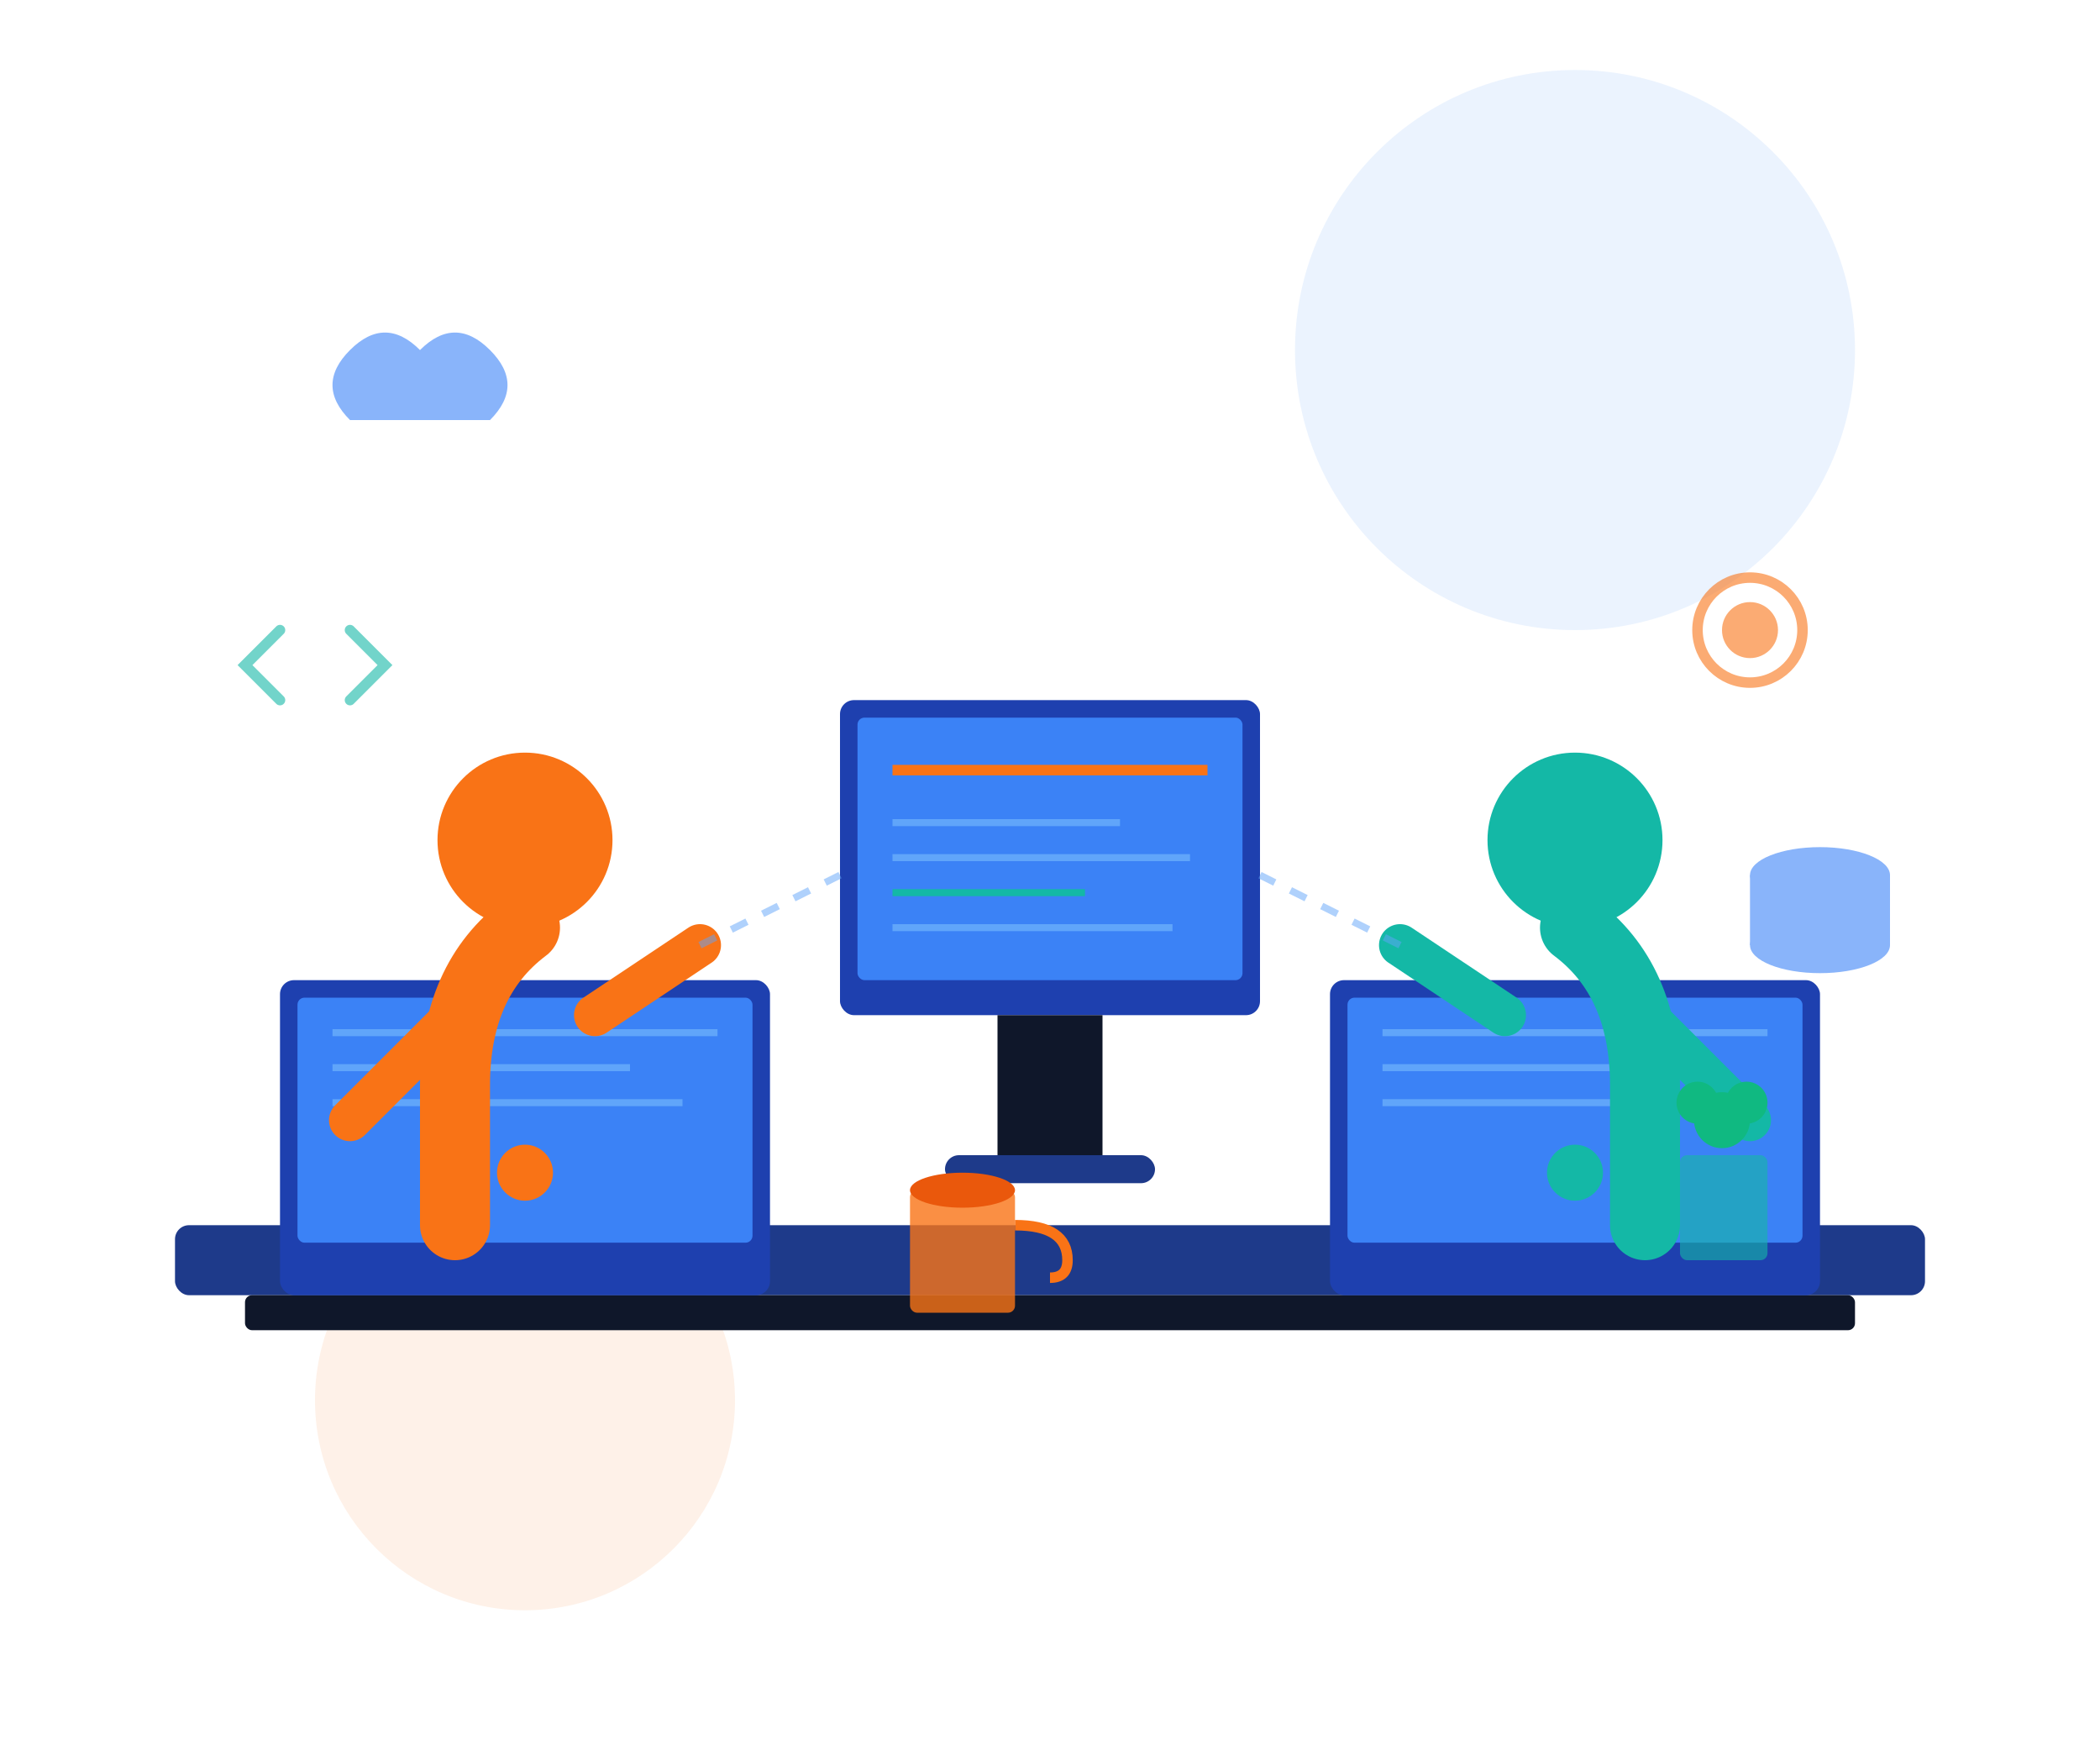 <svg width="600" height="500" viewBox="0 0 600 500" fill="none" xmlns="http://www.w3.org/2000/svg">
  <!-- Background Elements -->
  <circle cx="450" cy="100" r="80" fill="#3B82F6" opacity="0.1"/>
  <circle cx="150" cy="400" r="60" fill="#F97316" opacity="0.1"/>
  
  <!-- Desk -->
  <rect x="50" y="350" width="500" height="20" rx="4" fill="#1E3A8A"/>
  <rect x="70" y="370" width="460" height="10" rx="2" fill="#0F172A"/>
  
  <!-- Laptop Left -->
  <rect x="80" y="280" width="140" height="90" rx="4" fill="#1E40AF"/>
  <rect x="85" y="285" width="130" height="70" rx="2" fill="#3B82F6"/>
  <line x1="95" y1="295" x2="205" y2="295" stroke="#60A5FA" stroke-width="2"/>
  <line x1="95" y1="305" x2="180" y2="305" stroke="#60A5FA" stroke-width="2"/>
  <line x1="95" y1="315" x2="195" y2="315" stroke="#60A5FA" stroke-width="2"/>
  <circle cx="150" cy="335" r="8" fill="#F97316"/>
  
  <!-- Laptop Right -->
  <rect x="380" y="280" width="140" height="90" rx="4" fill="#1E40AF"/>
  <rect x="385" y="285" width="130" height="70" rx="2" fill="#3B82F6"/>
  <line x1="395" y1="295" x2="505" y2="295" stroke="#60A5FA" stroke-width="2"/>
  <line x1="395" y1="305" x2="480" y2="305" stroke="#60A5FA" stroke-width="2"/>
  <line x1="395" y1="315" x2="495" y2="315" stroke="#60A5FA" stroke-width="2"/>
  <circle cx="450" cy="335" r="8" fill="#14B8A6"/>
  
  <!-- Central Monitor -->
  <rect x="240" y="200" width="120" height="90" rx="4" fill="#1E40AF"/>
  <rect x="245" y="205" width="110" height="75" rx="2" fill="#3B82F6"/>
  <rect x="285" y="290" width="30" height="40" fill="#0F172A"/>
  <rect x="270" y="330" width="60" height="8" rx="4" fill="#1E3A8A"/>
  
  <!-- Code on Monitor -->
  <line x1="255" y1="220" x2="345" y2="220" stroke="#F97316" stroke-width="3"/>
  <line x1="255" y1="235" x2="320" y2="235" stroke="#60A5FA" stroke-width="2"/>
  <line x1="255" y1="245" x2="340" y2="245" stroke="#60A5FA" stroke-width="2"/>
  <line x1="255" y1="255" x2="310" y2="255" stroke="#14B8A6" stroke-width="2"/>
  <line x1="255" y1="265" x2="335" y2="265" stroke="#60A5FA" stroke-width="2"/>
  
  <!-- Person Left -->
  <circle cx="150" cy="240" r="25" fill="#F97316"/>
  <path d="M 150 265 Q 130 280 130 310 L 130 350" stroke="#F97316" stroke-width="20" stroke-linecap="round"/>
  <line x1="130" y1="290" x2="100" y2="320" stroke="#F97316" stroke-width="12" stroke-linecap="round"/>
  <line x1="170" y1="290" x2="200" y2="270" stroke="#F97316" stroke-width="12" stroke-linecap="round"/>
  
  <!-- Person Right -->
  <circle cx="450" cy="240" r="25" fill="#14B8A6"/>
  <path d="M 450 265 Q 470 280 470 310 L 470 350" stroke="#14B8A6" stroke-width="20" stroke-linecap="round"/>
  <line x1="470" y1="290" x2="500" y2="320" stroke="#14B8A6" stroke-width="12" stroke-linecap="round"/>
  <line x1="430" y1="290" x2="400" y2="270" stroke="#14B8A6" stroke-width="12" stroke-linecap="round"/>
  
  <!-- Floating Tech Icons -->
  <g opacity="0.6">
    <!-- Cloud -->
    <path d="M 100 120 Q 90 110 100 100 Q 110 90 120 100 Q 130 90 140 100 Q 150 110 140 120 Z" fill="#3B82F6"/>
    
    <!-- Gear -->
    <circle cx="500" cy="180" r="15" fill="none" stroke="#F97316" stroke-width="3"/>
    <circle cx="500" cy="180" r="8" fill="#F97316"/>
    
    <!-- Code Brackets -->
    <path d="M 80 180 L 70 190 L 80 200" stroke="#14B8A6" stroke-width="3" stroke-linecap="round" fill="none"/>
    <path d="M 100 180 L 110 190 L 100 200" stroke="#14B8A6" stroke-width="3" stroke-linecap="round" fill="none"/>
    
    <!-- Database -->
    <ellipse cx="520" cy="250" rx="20" ry="8" fill="#3B82F6"/>
    <rect x="500" y="250" width="40" height="20" fill="#3B82F6"/>
    <ellipse cx="520" cy="270" rx="20" ry="8" fill="#3B82F6"/>
  </g>
  
  <!-- Connection Lines -->
  <line x1="200" y1="270" x2="240" y2="250" stroke="#60A5FA" stroke-width="2" stroke-dasharray="5,5" opacity="0.5"/>
  <line x1="400" y1="270" x2="360" y2="250" stroke="#60A5FA" stroke-width="2" stroke-dasharray="5,5" opacity="0.5"/>
  
  <!-- Coffee Cup -->
  <rect x="260" y="340" width="30" height="35" rx="2" fill="#F97316" opacity="0.8"/>
  <ellipse cx="275" cy="340" rx="15" ry="5" fill="#EA580C"/>
  <path d="M 290 350 Q 305 350 305 360 Q 305 365 300 365" stroke="#F97316" stroke-width="3" fill="none"/>
  
  <!-- Plant -->
  <rect x="480" y="330" width="25" height="30" rx="2" fill="#14B8A6" opacity="0.6"/>
  <circle cx="492" cy="320" r="8" fill="#10B981"/>
  <circle cx="485" cy="315" r="6" fill="#10B981"/>
  <circle cx="499" cy="315" r="6" fill="#10B981"/>
</svg>
